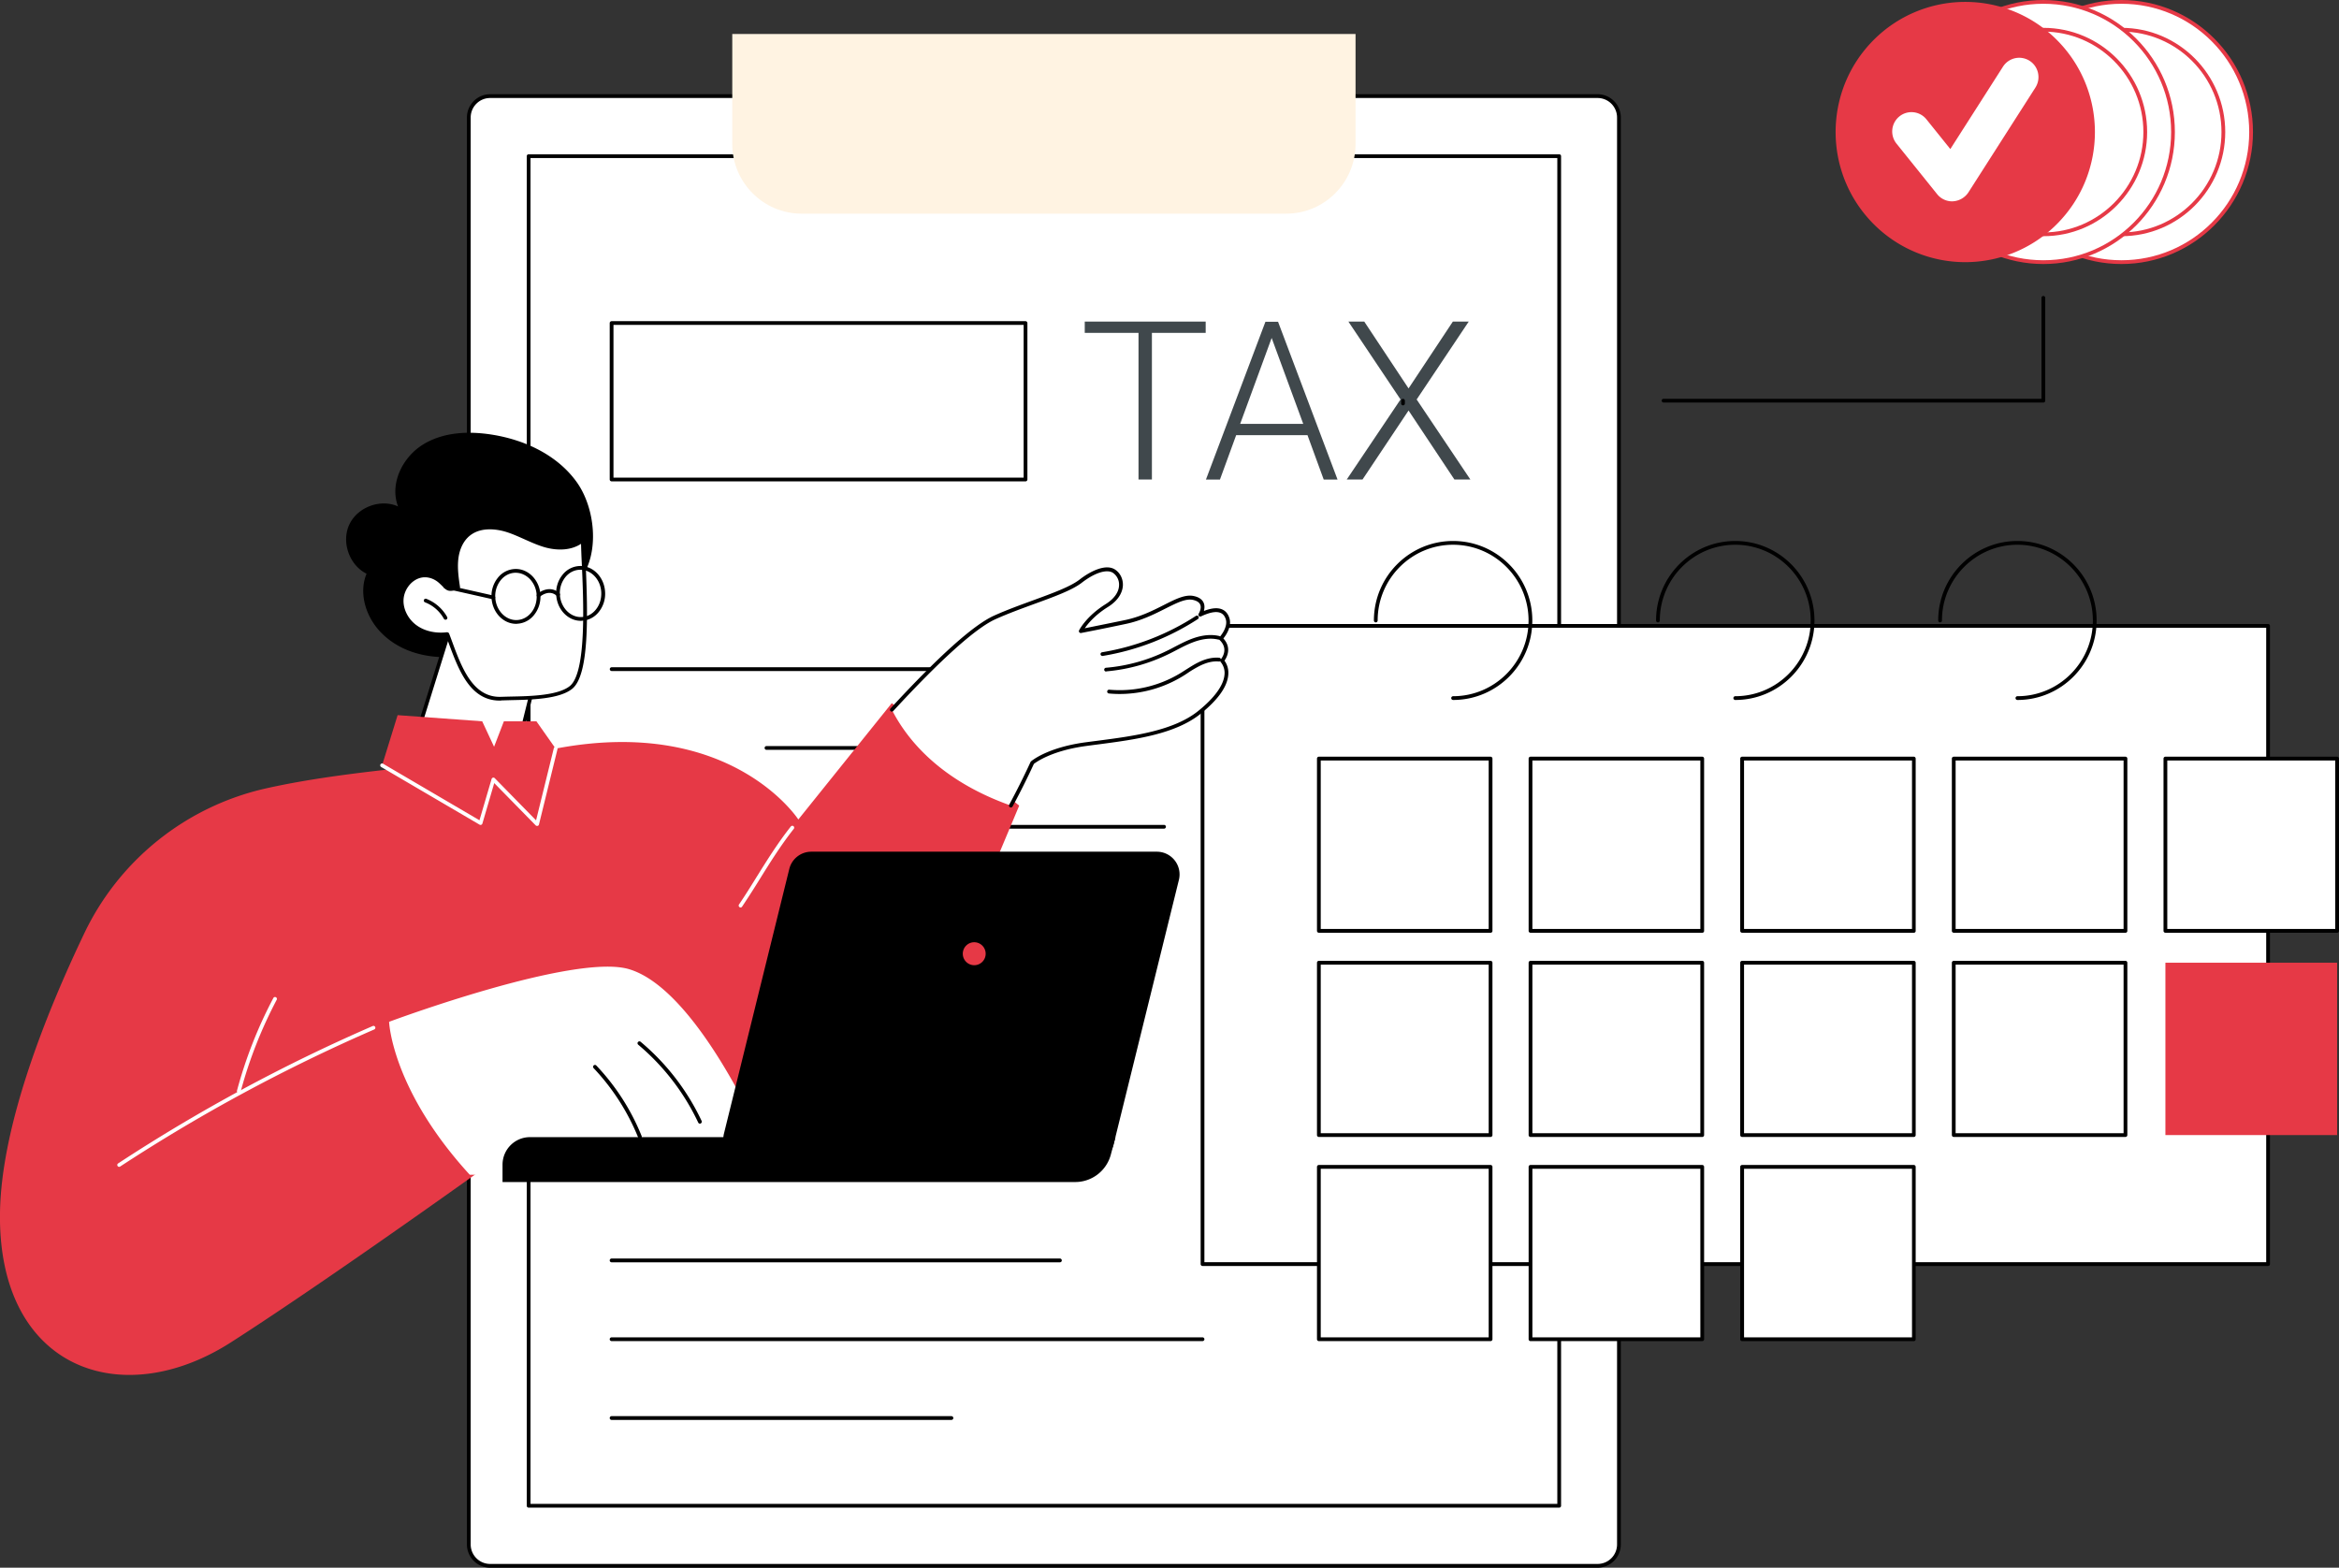 <svg xmlns="http://www.w3.org/2000/svg" width="185" height="124" fill="none"><rect width="100%" height="100%" fill="#333333" stroke="none"/><g clip-path="url(#a)"><path fill="#fff" d="M126.36 123.851H38.767a1.691 1.691 0 0 1-1.687-1.694V9.297c0-.936.756-1.694 1.687-1.694h87.593c.931 0 1.687.758 1.687 1.694v112.86c0 .935-.756 1.694-1.687 1.694"/><path fill="#000" d="M126.36 124H38.767a1.842 1.842 0 0 1-1.836-1.843V9.297c0-1.017.824-1.844 1.836-1.844h87.593c1.012 0 1.836.827 1.836 1.844v112.86A1.842 1.842 0 0 1 126.36 124M38.767 7.752c-.85 0-1.539.69-1.539 1.545v112.86c0 .854.689 1.545 1.54 1.545h87.592c.85 0 1.539-.691 1.539-1.545V9.297c0-.854-.689-1.545-1.539-1.545z"/><path fill="#000" d="M123.322 119.25h-81.51a.15.15 0 0 1-.149-.149V12.352a.15.15 0 0 1 .149-.149h81.51a.15.15 0 0 1 .149.15V119.1a.146.146 0 0 1-.149.149m-81.362-.298h81.214V12.502H41.96z"/><path fill="#FFF3E2" d="M101.728 16.9H63.406c-3.03 0-5.488-2.467-5.488-5.51v-8.7h49.298v8.7c0 3.043-2.457 5.51-5.488 5.51"/><path fill="#40484C" d="M95.369 26.331h-4.26v11.594h-1.06V26.331h-4.252v-.894h9.565v.894zM103.415 34.422h-5.643l-1.282 3.51h-1.108l4.705-12.482h.999l4.705 12.482h-1.093zm-5.326-.895h4.989l-2.498-6.796zM111.408 30.722l3.503-5.285h1.256l-4.118 6.16 4.246 6.328h-1.262l-3.625-5.455-3.639 5.455h-1.248l4.252-6.329-4.124-6.16h1.255z"/><path fill="#fff" d="M81.112 25.552H48.373v12.373h32.74z"/><path fill="#000" d="M81.112 38.074H48.373a.15.15 0 0 1-.148-.15V25.553a.15.15 0 0 1 .148-.149h32.74a.15.15 0 0 1 .148.149v12.373a.15.15 0 0 1-.149.149m-32.59-.298h32.442V25.7H48.522zM87.194 53.076H48.38a.15.15 0 0 1-.149-.15.15.15 0 0 1 .148-.148h38.815a.15.15 0 0 1 .148.149.15.15 0 0 1-.148.149M81.112 59.31H60.625a.15.15 0 0 1-.149-.15.15.15 0 0 1 .149-.148h20.494a.15.15 0 0 1 .148.149.16.16 0 0 1-.155.149M92.068 65.544H48.373a.15.15 0 0 1-.148-.15.15.15 0 0 1 .148-.148h43.695a.15.15 0 0 1 .148.149.15.15 0 0 1-.148.149M83.833 99.844h-35.46a.15.15 0 0 1-.148-.15.15.15 0 0 1 .148-.149h35.46a.15.15 0 0 1 .148.15c0 .088-.067.149-.148.149M95.112 106.077H48.373a.15.15 0 0 1-.148-.149.15.15 0 0 1 .148-.149h46.74a.15.15 0 0 1 .148.149.15.15 0 0 1-.149.149M75.253 112.311h-26.88a.15.15 0 0 1-.148-.149.15.15 0 0 1 .148-.149h26.88a.15.15 0 0 1 .148.149.15.15 0 0 1-.148.149M87.194 77.124H48.38a.15.15 0 0 1-.149-.15.15.15 0 0 1 .149-.148h38.814a.15.15 0 0 1 .149.149.15.15 0 0 1-.149.149M87.194 83.358H48.38a.15.15 0 0 1-.149-.15.15.15 0 0 1 .149-.148h38.814a.15.15 0 0 1 .149.149.15.15 0 0 1-.149.149M87.194 89.592H48.38a.15.15 0 0 1-.149-.15.15.15 0 0 1 .149-.148h38.814a.15.15 0 0 1 .149.148.15.15 0 0 1-.149.15M110.969 32.064a.15.15 0 0 1-.149-.15v-.216a.15.15 0 0 1 .149-.15.15.15 0 0 1 .148.15v.217a.15.15 0 0 1-.148.149"/><path fill="#fff" d="M179.39 49.505H95.112v50.481h84.278z"/><path fill="#000" d="M179.39 100.135H95.112a.15.15 0 0 1-.148-.149v-50.48a.15.15 0 0 1 .148-.15h84.278a.15.15 0 0 1 .149.15v50.48a.15.15 0 0 1-.149.149m-84.13-.298h83.982V49.654H95.261z"/><path fill="#000" d="M114.931 55.366a.15.15 0 0 1-.148-.149.15.15 0 0 1 .148-.149c3.295 0 5.968-2.69 5.968-5.99 0-3.306-2.68-5.99-5.968-5.99-3.294 0-5.967 2.69-5.967 5.99a.15.15 0 0 1-.148.15.15.15 0 0 1-.149-.15c0-3.469 2.808-6.288 6.264-6.288 3.457 0 6.265 2.819 6.265 6.288.006 3.47-2.808 6.288-6.265 6.288M137.248 55.366a.15.15 0 0 1-.148-.149.15.15 0 0 1 .148-.149c3.294 0 5.967-2.69 5.967-5.99 0-3.306-2.68-5.99-5.967-5.99-3.294 0-5.967 2.69-5.967 5.99a.15.15 0 0 1-.149.15.15.15 0 0 1-.148-.15c0-3.469 2.808-6.288 6.264-6.288 3.456 0 6.264 2.819 6.264 6.288.007 3.47-2.808 6.288-6.264 6.288M159.565 55.366a.15.15 0 0 1-.149-.149.15.15 0 0 1 .149-.149c3.294 0 5.967-2.69 5.967-5.99 0-3.306-2.68-5.99-5.967-5.99-3.288 0-5.968 2.69-5.968 5.99a.15.15 0 0 1-.148.15.15.15 0 0 1-.149-.15c0-3.469 2.809-6.288 6.265-6.288 3.456 0 6.264 2.819 6.264 6.288 0 3.47-2.808 6.288-6.264 6.288M117.895 73.777h-13.582a.15.15 0 0 1-.148-.15V60.002a.15.15 0 0 1 .148-.149h13.582a.15.15 0 0 1 .148.15v13.632a.144.144 0 0 1-.148.143m-13.433-.299h13.284V60.15h-13.284z"/><path fill="#fff" d="M134.636 60.001h-13.582v13.633h13.582z"/><path fill="#000" d="M134.636 73.777h-13.582a.15.15 0 0 1-.149-.15V60.002a.15.15 0 0 1 .149-.149h13.582a.15.15 0 0 1 .148.15v13.632a.144.144 0 0 1-.148.143m-13.434-.299h13.285V60.15h-13.285z"/><path fill="#fff" d="M151.377 60.001h-13.582v13.633h13.582z"/><path fill="#000" d="M151.37 73.777h-13.582a.15.15 0 0 1-.148-.15V60.002a.15.15 0 0 1 .148-.149h13.582a.15.15 0 0 1 .148.15v13.632c0 .082-.06.143-.148.143m-13.427-.299h13.285V60.15h-13.285z"/><path fill="#fff" d="M168.111 60.001h-13.582v13.633h13.582z"/><path fill="#000" d="M168.111 73.777h-13.582a.15.15 0 0 1-.149-.15V60.002a.15.15 0 0 1 .149-.149h13.582a.15.15 0 0 1 .148.15v13.632a.144.144 0 0 1-.148.143m-13.434-.299h13.285V60.15h-13.285z"/><path fill="#fff" d="M184.851 60.001H171.27v13.633h13.581z"/><path fill="#000" d="M184.851 73.777H171.27a.15.15 0 0 1-.149-.15V60.002a.15.15 0 0 1 .149-.149h13.581a.15.15 0 0 1 .149.15v13.632a.145.145 0 0 1-.149.143m-13.433-.299h13.285V60.15h-13.285zM117.895 89.93h-13.582a.15.15 0 0 1-.148-.149V76.148a.15.15 0 0 1 .148-.149h13.582a.15.15 0 0 1 .148.15V89.78a.15.15 0 0 1-.148.15m-13.433-.298h13.284V76.297h-13.284z"/><path fill="#fff" d="M134.636 76.148h-13.582v13.633h13.582z"/><path fill="#000" d="M134.636 89.93h-13.582a.15.15 0 0 1-.149-.149V76.148a.15.15 0 0 1 .149-.149h13.582a.15.15 0 0 1 .148.15V89.78a.15.15 0 0 1-.148.15m-13.434-.298h13.285V76.297h-13.285z"/><path fill="#fff" d="M151.377 76.148h-13.582v13.633h13.582z"/><path fill="#000" d="M151.37 89.93h-13.582a.15.15 0 0 1-.148-.149V76.148a.15.15 0 0 1 .148-.149h13.582a.15.15 0 0 1 .148.15V89.78c0 .082-.06.15-.148.15m-13.427-.298h13.285V76.297h-13.285z"/><path fill="#fff" d="M168.111 76.148h-13.582v13.633h13.582z"/><path fill="#000" d="M168.111 89.93h-13.582a.15.15 0 0 1-.149-.149V76.148a.15.15 0 0 1 .149-.149h13.582a.15.15 0 0 1 .148.15V89.78a.15.15 0 0 1-.148.15m-13.434-.298h13.285V76.297h-13.285z"/><path fill="#E63946" d="M184.851 76.148H171.27v13.633h13.581z"/><path fill="#fff" d="M117.895 92.302h-13.582v13.633h13.582z"/><path fill="#000" d="M117.895 106.078h-13.582a.15.15 0 0 1-.148-.149V92.295a.15.15 0 0 1 .148-.149h13.582a.15.15 0 0 1 .148.15v13.633a.15.15 0 0 1-.148.149m-13.433-.299h13.284V92.444h-13.284z"/><path fill="#fff" d="M134.636 92.302h-13.582v13.633h13.582z"/><path fill="#000" d="M134.636 106.078h-13.582a.15.15 0 0 1-.149-.149V92.295a.15.15 0 0 1 .149-.149h13.582a.15.15 0 0 1 .148.15v13.633a.15.15 0 0 1-.148.149m-13.434-.299h13.285V92.444h-13.285z"/><path fill="#fff" d="M151.377 92.302h-13.582v13.633h13.582z"/><path fill="#000" d="M151.37 106.078h-13.582a.15.15 0 0 1-.148-.149V92.295a.15.15 0 0 1 .148-.149h13.582a.15.15 0 0 1 .148.15v13.633c0 .081-.06.149-.148.149m-13.427-.299h13.285V92.444h-13.285z"/><path fill="#fff" d="M175.044 17.722c4.004-4.02 4.004-10.536 0-14.556a10.226 10.226 0 0 0-14.501 0c-4.004 4.02-4.004 10.536 0 14.556a10.226 10.226 0 0 0 14.501 0"/><path fill="#E63946" d="M167.793 20.883c-5.737 0-10.402-4.682-10.402-10.441 0-5.76 4.665-10.442 10.402-10.442 5.738 0 10.403 4.682 10.403 10.442 0 5.752-4.665 10.441-10.403 10.441m0-20.585c-5.569 0-10.105 4.547-10.105 10.144s4.53 10.143 10.105 10.143c5.576 0 10.106-4.546 10.106-10.143S173.369.298 167.793.298"/><path fill="#fff" d="M173.493 16.165c3.147-3.16 3.147-8.282 0-11.442a8.04 8.04 0 0 0-11.399 0c-3.147 3.16-3.147 8.282 0 11.442a8.04 8.04 0 0 0 11.399 0"/><path fill="#E63946" d="M167.793 18.681c-4.529 0-8.208-3.7-8.208-8.24s3.686-8.239 8.208-8.239c4.53 0 8.209 3.7 8.209 8.24s-3.679 8.24-8.209 8.24m0-16.18c-4.36 0-7.911 3.563-7.911 7.94 0 4.378 3.551 7.942 7.911 7.942 4.361 0 7.912-3.564 7.912-7.941 0-4.378-3.544-7.942-7.912-7.942"/><path fill="#fff" d="M168.867 17.721c4.005-4.02 4.005-10.536 0-14.555a10.226 10.226 0 0 0-14.501 0c-4.004 4.019-4.004 10.536 0 14.555a10.226 10.226 0 0 0 14.501 0"/><path fill="#E63946" d="M161.617 20.883c-5.738 0-10.402-4.682-10.402-10.441 0-5.76 4.664-10.442 10.402-10.442 5.738 0 10.402 4.682 10.402 10.442 0 5.752-4.664 10.441-10.402 10.441m0-20.585c-5.569 0-10.105 4.547-10.105 10.144s4.529 10.143 10.105 10.143c5.576 0 10.105-4.546 10.105-10.143S167.193.298 161.617.298"/><path fill="#fff" d="M167.316 16.164c3.148-3.16 3.148-8.282 0-11.441a8.038 8.038 0 0 0-11.398 0c-3.148 3.16-3.148 8.282 0 11.441a8.038 8.038 0 0 0 11.398 0"/><path fill="#E63946" d="M161.617 18.681c-4.53 0-8.209-3.7-8.209-8.24s3.686-8.239 8.209-8.239c4.529 0 8.208 3.7 8.208 8.24s-3.679 8.24-8.208 8.24m0-16.18c-4.361 0-7.912 3.563-7.912 7.94 0 4.378 3.551 7.942 7.912 7.942s7.911-3.564 7.911-7.941c0-4.378-3.544-7.942-7.911-7.942"/><path fill="#E63946" d="M162.691 17.72c4.004-4.019 4.004-10.535 0-14.555a10.226 10.226 0 0 0-14.501 0c-4.005 4.02-4.005 10.536 0 14.556a10.226 10.226 0 0 0 14.501 0"/><path fill="#fff" d="M154.536 15.917c-.021 0-.041 0-.054.007a1.52 1.52 0 0 1-1.269-.57l-3.214-3.997a1.532 1.532 0 0 1 .23-2.148 1.518 1.518 0 0 1 2.14.23l1.89 2.351 4.165-6.518a1.522 1.522 0 0 1 2.106-.461c.709.454.911 1.403.459 2.114l-5.306 8.3a1.576 1.576 0 0 1-1.147.692"/><path fill="#000" d="M161.617 31.84h-30.039a.15.15 0 0 1-.149-.149.15.15 0 0 1 .149-.149h29.89V23.56a.15.15 0 0 1 .149-.15.15.15 0 0 1 .148.15v8.131c0 .088-.067.15-.148.15M45.612 38.128c-1.532-2.134-4.097-3.334-6.69-3.747-1.87-.298-3.888-.21-5.494.8-1.607 1.003-2.626 3.103-1.944 4.878-1.384-.63-3.207.048-3.855 1.43-.648 1.382 0 3.219 1.364 3.89-.641 1.538-.054 3.394 1.093 4.6 2.032 2.148 5.461 2.447 8.243 1.457 2.767-.982 5.913-3.266 7.627-5.685 1.499-2.114 1.094-5.617-.344-7.623"/><path fill="#fff" d="m31.868 61.654 3.753-12.04 7.264 1.809-2.39 9.622z"/><path fill="#000" d="M31.868 61.803a.144.144 0 0 1-.114-.054.142.142 0 0 1-.027-.135L35.48 49.58a.146.146 0 0 1 .175-.102l7.257 1.81a.14.14 0 0 1 .094.067c.02.034.027.075.014.115l-2.383 9.608a.152.152 0 0 1-.135.116l-8.627.61zm3.855-12.006-3.645 11.695 8.296-.59 2.329-9.364z"/><path fill="#fff" d="M43.074 43.129c-1.02-.305-1.944-.867-2.963-1.186-1.013-.318-2.221-.36-3.045.312-.58.467-.884 1.22-.972 1.965-.088.745.027 1.497.135 2.236-.918.291-.803.074-1.43-.475-.433-.379-1.02-.569-1.587-.426-.83.21-1.425 1.05-1.452 1.904-.027.86.46 1.687 1.162 2.168.708.481 1.606.637 2.45.522.87 2.29 1.7 5.204 4.273 5.102 1.478-.06 4.36.047 5.508-.888 1.742-1.416.911-9.933.938-11.668-.783.732-1.998.739-3.017.434"/><path fill="#000" d="M39.523 55.414c-2.356 0-3.26-2.446-4.057-4.608l-.182-.488c-.904.095-1.768-.101-2.437-.562-.776-.529-1.255-1.43-1.228-2.297.033-.942.702-1.823 1.566-2.047.58-.149 1.221.02 1.721.461.142.122.243.23.33.312.27.278.318.325.838.17-.101-.705-.196-1.424-.115-2.155.101-.881.466-1.613 1.026-2.067.763-.617 1.924-.739 3.186-.339.5.156.98.373 1.445.583.493.217.999.447 1.512.603 1.154.345 2.234.196 2.882-.386a.158.158 0 0 1 .162-.028.156.156 0 0 1 .088.136c-.007.339.02.942.054 1.708.196 4.302.29 8.978-1.053 10.069-1.013.82-3.227.867-4.84.9l-.756.021c-.054.014-.101.014-.142.014m-4.144-5.4c.06 0 .114.04.141.094.075.197.149.393.223.596.776 2.108 1.66 4.506 3.909 4.412.222-.007.486-.014.762-.02 1.485-.028 3.72-.075 4.658-.834 1.337-1.084 1.08-6.77.938-9.825a57.667 57.667 0 0 1-.054-1.423c-.735.488-1.795.59-2.923.257-.54-.162-1.053-.393-1.552-.616-.46-.204-.932-.42-1.41-.57-.554-.176-1.945-.494-2.91.285-.5.4-.824 1.064-.912 1.863-.08.732.027 1.478.135 2.203a.144.144 0 0 1-.1.162c-.77.25-.919.15-1.263-.203a7.158 7.158 0 0 0-.31-.298c-.426-.373-.966-.515-1.452-.393-.736.19-1.316.948-1.343 1.761-.027.766.405 1.572 1.1 2.04.635.434 1.485.61 2.35.502 0 .006.006.006.013.006"/><path fill="#000" d="M35.237 49.017a.145.145 0 0 1-.129-.074 2.895 2.895 0 0 0-1.491-1.301.151.151 0 0 1-.088-.19.15.15 0 0 1 .189-.088c.688.264 1.29.786 1.647 1.436a.148.148 0 0 1-.06.204.198.198 0 0 1-.068.013M40.826 49.343c-1.033 0-1.897-.915-1.95-2.08a2.289 2.289 0 0 1 .492-1.552 1.82 1.82 0 0 1 1.343-.705c.52-.027 1.02.183 1.404.576.378.393.608.921.628 1.497a2.29 2.29 0 0 1-.493 1.552 1.82 1.82 0 0 1-1.343.705c-.027.007-.054.007-.08.007m-.034-4.039h-.067c-.432.02-.837.23-1.128.596a2.005 2.005 0 0 0-.425 1.349c.047 1.03.824 1.836 1.722 1.795.432-.02.837-.23 1.127-.596.297-.366.445-.847.425-1.348a1.983 1.983 0 0 0-.547-1.308c-.31-.312-.702-.488-1.107-.488M45.943 49.105c-1.033 0-1.897-.914-1.951-2.08a2.29 2.29 0 0 1 .493-1.552 1.82 1.82 0 0 1 1.343-.704c1.067-.048 1.978.88 2.032 2.073a2.289 2.289 0 0 1-.493 1.552 1.82 1.82 0 0 1-1.343.705c-.027.006-.054.006-.081.006m-.04-4.038h-.068c-.432.02-.837.23-1.127.596a2.005 2.005 0 0 0-.426 1.349c.048 1.03.824 1.836 1.722 1.795.432-.02.837-.23 1.127-.596.297-.366.445-.847.425-1.349-.04-1.002-.776-1.795-1.654-1.795"/><path fill="#000" d="M42.595 47.242a.159.159 0 0 1-.108-.047.15.15 0 0 1 .013-.21c.318-.285 1.094-.665 1.742-.068.06.054.067.149.007.21a.142.142 0 0 1-.21.006c-.614-.562-1.316.048-1.343.075a.201.201 0 0 1-.101.034M39.024 47.411c-.014 0-.02 0-.034-.007l-3.787-.853a.152.152 0 0 1-.115-.176.151.151 0 0 1 .176-.116l3.787.854c.08.02.128.095.114.176a.144.144 0 0 1-.141.122"/><path fill="#E63946" d="M0 95.92c.101-6.87 3.584-15.639 6.65-22.062a21.037 21.037 0 0 1 14.39-11.499c7.413-1.66 16.154-1.863 22.898-3.144 13.879-2.643 19.205 5.604 19.205 5.604l7.391-9.202 10.079 8.104-10.855 25.905-28.108.359s-14.655 10.59-23.37 16.181C9.572 111.756-.182 108.259 0 95.92"/><path fill="#fff" d="M18.888 86.448c-.014 0-.028 0-.041-.007a.14.14 0 0 1-.101-.183c.681-2.534 1.647-5 2.875-7.318a.147.147 0 0 1 .203-.061c.074.04.101.128.06.203a35.076 35.076 0 0 0-2.848 7.257.16.16 0 0 1-.149.109"/><path fill="#fff" d="M9.424 92.295a.15.15 0 0 1-.122-.068.144.144 0 0 1 .04-.203A134.555 134.555 0 0 1 29.48 81.156a.148.148 0 0 1 .195.074.149.149 0 0 1-.074.197A134.939 134.939 0 0 0 9.505 92.268a.165.165 0 0 1-.082.027M60.618 90.9S55.36 78.343 49.764 76.662c-4.348-1.308-18.99 4.16-18.99 4.16s.197 5.34 6.38 12.096c.013 0 23.68.305 23.464-2.02"/><path fill="#000" d="M55.36 88.88a.155.155 0 0 1-.135-.088 18.146 18.146 0 0 0-4.746-6.16c-.06-.053-.074-.148-.02-.21.054-.06.148-.074.21-.02a18.382 18.382 0 0 1 4.826 6.261.15.15 0 0 1-.075.197.11.11 0 0 1-.06.02M50.607 90.06a.138.138 0 0 1-.135-.096 17.594 17.594 0 0 0-3.523-5.481c-.054-.061-.054-.156.006-.21.061-.055.156-.055.21.006a17.677 17.677 0 0 1 3.584 5.577c.034.074-.007.163-.08.196-.021.007-.041.007-.062.007"/><path fill="#E63946" d="m39.078 59.066-.939-2.013-6.69-.487-1.228 3.97 7.79 4.567 1.013-3.449 3.45 3.524 1.47-5.97-1.518-2.155h-2.572z"/><path fill="#fff" d="M42.473 65.327a.144.144 0 0 1-.108-.047l-3.274-3.341-.938 3.205a.153.153 0 0 1-.088.095.168.168 0 0 1-.128-.007l-7.79-4.567a.153.153 0 0 1-.054-.203c.04-.068.135-.095.203-.054l7.627 4.472.959-3.266a.15.15 0 0 1 .108-.102.14.14 0 0 1 .142.04l3.267 3.334 1.404-5.705a.149.149 0 0 1 .182-.108.15.15 0 0 1 .108.183l-1.465 5.963a.147.147 0 0 1-.108.108c-.02-.007-.033 0-.047 0M96.557 50.515s.776-.827.533-1.586c-.243-.759-.978-.867-2.16-.312 0 0 .668-1.05-.533-1.32-1.202-.272-2.815 1.361-5.407 1.903s-3.504.712-3.504.712.54-1.078 2.046-2.013c1.505-.935 1.303-2.23.594-2.71-.608-.414-1.701.04-2.64.772-1.235.962-4.327 1.755-6.824 2.887-1.904.86-5.158 4.079-8.12 7.297 1.2 2.352 3.813 5.59 9.416 7.576a63.623 63.623 0 0 0 1.694-3.381s1.188-1.044 4.138-1.457c2.95-.413 6.838-.712 9.093-2.534 2.255-1.823 2.477-3.232 1.782-4.08-.007-.006.803-.894-.108-1.754"/><path fill="#000" d="M79.951 63.87a.114.114 0 0 1-.067-.02.148.148 0 0 1-.061-.203 60.6 60.6 0 0 0 1.687-3.375.122.122 0 0 1 .034-.047c.047-.041 1.256-1.078 4.22-1.498.35-.047.715-.095 1.086-.142 2.801-.366 5.98-.78 7.932-2.358 1.269-1.023 1.984-2.006 2.065-2.833a1.35 1.35 0 0 0-.303-1.036.146.146 0 0 1 .006-.197c.027-.034.696-.793-.094-1.545-.061-.054-.061-.149-.007-.21.007-.006.709-.772.5-1.436-.081-.244-.21-.407-.406-.488-.337-.15-.857-.054-1.545.27a.155.155 0 0 1-.176-.033.154.154 0 0 1-.013-.176c0-.007.256-.407.121-.718-.074-.177-.263-.305-.567-.373-.574-.129-1.276.23-2.174.678-.843.426-1.896.962-3.172 1.226a192.26 192.26 0 0 1-3.504.711c-.054.014-.114-.013-.148-.054a.146.146 0 0 1-.014-.156c.02-.047.58-1.124 2.1-2.073.675-.42 1.053-.956 1.06-1.511a1.13 1.13 0 0 0-.473-.956c-.48-.325-1.444-.02-2.464.766-.763.596-2.22 1.125-3.766 1.687-1.033.38-2.1.766-3.086 1.213-1.559.705-4.353 3.219-8.073 7.257-.054.061-.148.061-.21.007-.06-.054-.06-.149-.006-.21 3.8-4.126 6.548-6.593 8.168-7.331 1-.455 2.072-.84 3.105-1.22 1.519-.556 2.957-1.078 3.686-1.647.89-.69 2.1-1.267 2.815-.779.391.264.614.718.607 1.206-.006.38-.175 1.118-1.201 1.755-.992.617-1.56 1.301-1.816 1.674.466-.095 1.451-.292 3.166-.644 1.235-.257 2.227-.759 3.098-1.2.945-.48 1.695-.853 2.37-.704.405.088.668.278.776.549.088.217.06.447.013.63.608-.237 1.094-.278 1.445-.122.27.115.459.346.567.67.216.672-.257 1.363-.472 1.627.681.745.276 1.49.087 1.755.243.339.345.739.297 1.166-.094.921-.823 1.938-2.173 3.028-2.019 1.633-5.239 2.053-8.08 2.426-.372.048-.736.095-1.08.143-2.647.372-3.862 1.267-4.037 1.402a60.082 60.082 0 0 1-1.681 3.361.16.16 0 0 1-.142.088"/><path fill="#000" d="M88.551 54.892c-.283 0-.56-.014-.844-.04a.15.15 0 0 1-.135-.163.15.15 0 0 1 .162-.136A9.259 9.259 0 0 0 93.27 53.3c.175-.102.35-.217.52-.326.303-.19.614-.393.938-.555.614-.312 1.188-.44 1.708-.393a.151.151 0 0 1 .134.162.15.15 0 0 1-.161.136c-.466-.048-.986.074-1.546.359a8.743 8.743 0 0 0-.912.542 9.588 9.588 0 0 1-5.4 1.667M87.485 53.117a.153.153 0 0 1-.149-.136.151.151 0 0 1 .135-.163 13.476 13.476 0 0 0 4.826-1.341c.196-.095.399-.197.595-.305.432-.224.884-.46 1.35-.637.81-.305 1.539-.38 2.187-.23.08.02.128.101.108.176a.145.145 0 0 1-.176.108c-.587-.142-1.262-.067-2.011.217-.453.17-.891.4-1.317.623-.195.102-.398.21-.6.305a13.933 13.933 0 0 1-4.935 1.37c0 .013-.007.013-.014.013M87.194 51.883a.152.152 0 0 1-.148-.122.146.146 0 0 1 .121-.169 19.421 19.421 0 0 0 7.419-2.873.143.143 0 0 1 .202.04.144.144 0 0 1-.04.204 19.649 19.649 0 0 1-7.534 2.92z"/><path fill="#fff" d="M58.573 71.778c-.027 0-.061-.007-.081-.028a.151.151 0 0 1-.04-.21c.479-.704.938-1.443 1.383-2.161.824-1.321 1.674-2.69 2.714-4.005a.15.15 0 0 1 .209-.027.151.151 0 0 1 .027.21c-1.026 1.301-1.877 2.663-2.693 3.978a68.975 68.975 0 0 1-1.391 2.168c-.034.054-.074.075-.128.075"/><path fill="#000" d="M85.04 93.495H39.747v-1.37c0-1.205.972-2.181 2.174-2.181h46.307l-.371 1.389a2.915 2.915 0 0 1-2.815 2.162"/><path fill="#000" d="M86.337 91.889H59.005a1.798 1.798 0 0 1-1.742-2.236l5.164-20.918a1.792 1.792 0 0 1 1.742-1.368H91.5a1.798 1.798 0 0 1 1.742 2.236L88.079 90.52a1.8 1.8 0 0 1-1.742 1.369"/><path fill="#E63946" d="M77.96 75.437a.906.906 0 0 1-.905.908.906.906 0 0 1-.904-.908c0-.502.405-.908.904-.908.5 0 .905.406.905.908"/></g><defs><clipPath id="a"><path fill="#fff" d="M0 0h185v124H0z"/></clipPath></defs></svg>